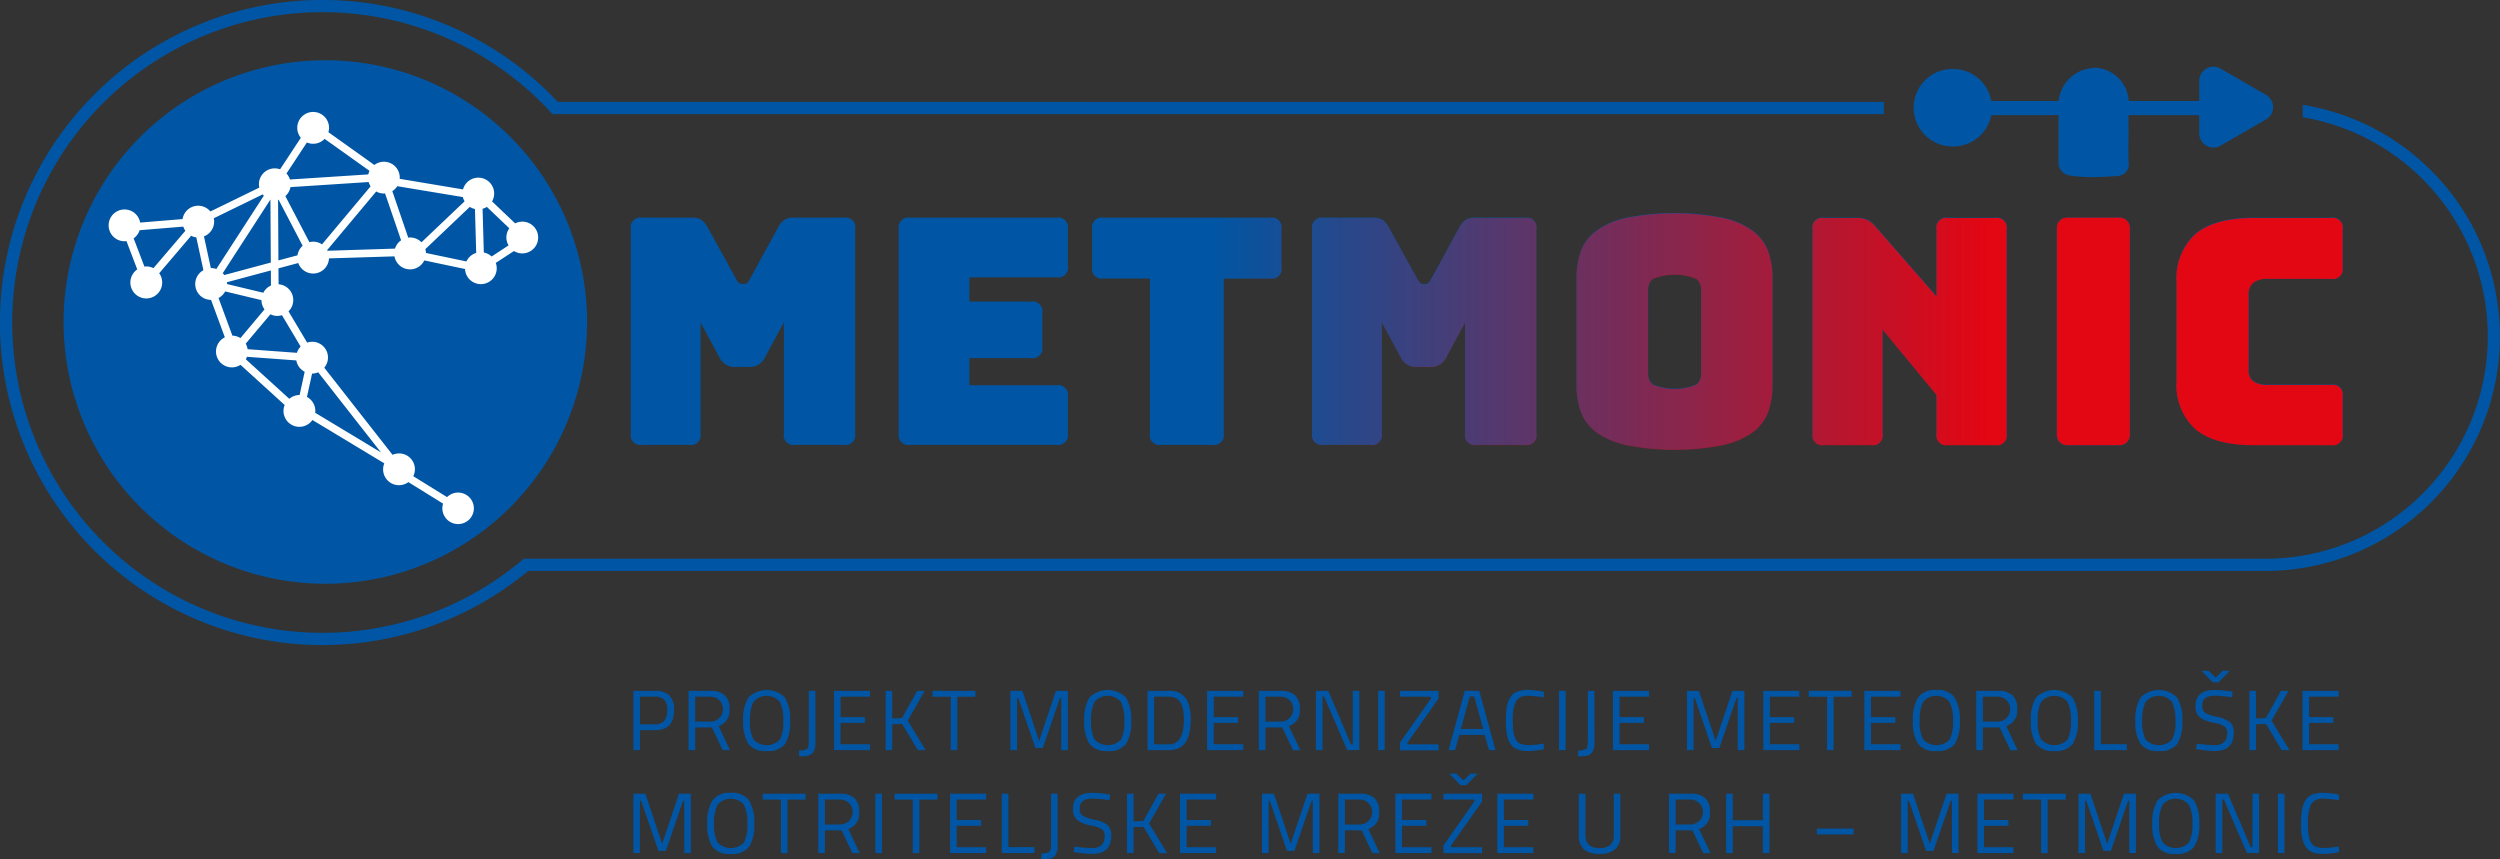 <svg xmlns="http://www.w3.org/2000/svg" xmlns:xlink="http://www.w3.org/1999/xlink" viewBox="0 0 245.902 84.512"><rect x="0" y="0" width="245.902" height="84.512" fill="#333333" stroke="none"/><defs><linearGradient id="linear-gradient" x1="88.4" y1="32.616" x2="230.421" y2="32.616" gradientUnits="userSpaceOnUse"><stop offset="0.215" stop-color="#e30613" stop-opacity="0"/><stop offset="0.754" stop-color="#e30613"/></linearGradient></defs><title>metmonic-web</title><g id="Layer_2" data-name="Layer 2"><g id="Layer_1-2" data-name="Layer 1"><path d="M67.791,43.759H63.166a.959.959,0,0,1-1.118-1.118V22.529a.959.959,0,0,1,1.118-1.118h5a1.449,1.449,0,0,1,.822.218,2.019,2.019,0,0,1,.606.714L72.384,27.4a2.345,2.345,0,0,0,.264.4.371.371,0,0,0,.3.124h.279a.376.376,0,0,0,.3-.124,2.423,2.423,0,0,0,.262-.4l2.764-5.058a2.026,2.026,0,0,1,.6-.714,1.454,1.454,0,0,1,.824-.218H83a.956.956,0,0,1,1.116,1.118V42.641A.957.957,0,0,1,83,43.759H78.219A.957.957,0,0,1,77.1,42.641V31.716L75.271,35.1a1.662,1.662,0,0,1-1.646.993H72.384a1.661,1.661,0,0,1-1.645-.993l-1.831-3.383V42.641a.958.958,0,0,1-1.117,1.118Zm36.128,0h-14.4A.958.958,0,0,1,88.4,42.641V22.529a.957.957,0,0,1,1.117-1.118h14.4a.956.956,0,0,1,1.117,1.118V26.16a.955.955,0,0,1-1.117,1.117H95.352v2.39h6.053a.955.955,0,0,1,1.116,1.118v3.321a.955.955,0,0,1-1.116,1.117H95.352v2.669h8.567a.956.956,0,0,1,1.117,1.118v3.631a.957.957,0,0,1-1.117,1.118Zm15.332,0h-5.028a.957.957,0,0,1-1.117-1.118V27.4h-4.563a.956.956,0,0,1-1.118-1.117V22.529a.958.958,0,0,1,1.118-1.118h16.388a.956.956,0,0,1,1.117,1.118v3.755a.955.955,0,0,1-1.117,1.117h-4.562v15.24a.959.959,0,0,1-1.118,1.118Zm15.55,0h-4.624a.96.96,0,0,1-1.119-1.118V22.529a.959.959,0,0,1,1.119-1.118h5a1.452,1.452,0,0,1,.822.218,2.028,2.028,0,0,1,.6.714l2.793,5.058a2.4,2.4,0,0,0,.265.4.369.369,0,0,0,.294.124h.28a.372.372,0,0,0,.295-.124,2.415,2.415,0,0,0,.263-.4l2.763-5.058a2.038,2.038,0,0,1,.6-.714,1.451,1.451,0,0,1,.823-.218h5.028a.956.956,0,0,1,1.117,1.118V42.641a.957.957,0,0,1-1.117,1.118h-4.78a.957.957,0,0,1-1.117-1.118V31.716L142.281,35.1a1.661,1.661,0,0,1-1.645.993h-1.242a1.664,1.664,0,0,1-1.645-.993l-1.83-3.383V42.641a.959.959,0,0,1-1.118,1.118Zm39.542-5.867a7.618,7.618,0,0,1-.418,2.592,4.342,4.342,0,0,1-1.49,1.987,8,8,0,0,1-2.949,1.288,24.718,24.718,0,0,1-9.544,0,7.993,7.993,0,0,1-2.964-1.288,4.335,4.335,0,0,1-1.49-1.987,7.594,7.594,0,0,1-.42-2.592V27.308a7.588,7.588,0,0,1,.42-2.591,4.425,4.425,0,0,1,1.49-2,7.8,7.8,0,0,1,2.964-1.3,24.718,24.718,0,0,1,9.544,0,7.81,7.81,0,0,1,2.949,1.3,4.433,4.433,0,0,1,1.49,2,7.613,7.613,0,0,1,.418,2.591Zm-12.229-1.117a1.34,1.34,0,0,0,.466,1.039,5.67,5.67,0,0,0,4.283,0,1.337,1.337,0,0,0,.466-1.039V28.426a1.31,1.31,0,0,0-.466-1.009,5.682,5.682,0,0,0-4.283,0,1.313,1.313,0,0,0-.466,1.009Zm21.945,6.984H179.4a.959.959,0,0,1-1.118-1.118V22.529a.958.958,0,0,1,1.118-1.118h3.228a2.475,2.475,0,0,1,1.008.186,2.41,2.41,0,0,1,.823.652l6.021,6.891V22.529a.958.958,0,0,1,1.118-1.118h4.656a.957.957,0,0,1,1.117,1.118V42.641a.958.958,0,0,1-1.117,1.118H191.6a.959.959,0,0,1-1.118-1.118V38.823L185.176,32.4V42.641a.958.958,0,0,1-1.117,1.118Zm45.243,0h-7.574q-3.881,0-5.757-1.552a5.846,5.846,0,0,1-1.878-4.781V27.774a5.9,5.9,0,0,1,1.878-4.8q1.878-1.566,5.757-1.567H229.3a.958.958,0,0,1,1.118,1.118v3.755A.956.956,0,0,1,229.3,27.4h-6.239a2.2,2.2,0,0,0-1.428.388,1.434,1.434,0,0,0-.465,1.165V36.34a1.336,1.336,0,0,0,.465,1.133,2.333,2.333,0,0,0,1.428.357H229.3a.958.958,0,0,1,1.118,1.118v3.693a.959.959,0,0,1-1.118,1.118Zm-19.813-.966V22.407a1,1,0,0,0-1-1h-5.176a1,1,0,0,0-1,1V42.793a1,1,0,0,0,1,1h5.176A1,1,0,0,0,209.489,42.793ZM32,5.928A25.745,25.745,0,1,0,57.744,31.673,25.745,25.745,0,0,0,32,5.928Z" fill="#0056a4"/><path d="M51.372,21.8a1.55,1.55,0,0,0-.7.173L48.4,19.81a1.558,1.558,0,1,0-2.856-1.179L39.31,17.589c0-.039.011-.075.011-.115a1.557,1.557,0,0,0-2.5-1.246L32.3,13a1.527,1.527,0,0,0,.066-.424,1.564,1.564,0,1,0-3.128,0,1.546,1.546,0,0,0,.352.977l-2.04,3.1a1.556,1.556,0,0,0-2.045,1.8L20.693,20.8a1.554,1.554,0,0,0-2.734.749l-4.172.344A1.563,1.563,0,1,0,12.25,23.73a1.478,1.478,0,0,0,.188-.019L13.5,26.5a1.566,1.566,0,1,0,2.16.375L18.8,23.193a1.56,1.56,0,0,0,.508.152l.7,3.232a1.558,1.558,0,0,0,.752,2.922l1.356,3.678a1.56,1.56,0,1,0,1.539,2.708L28,39.836a1.561,1.561,0,0,0,2.73,1.475L37.8,45.575a1.548,1.548,0,0,0-.117.587,1.559,1.559,0,0,0,2.485,1.259l3.414,2.116a1.549,1.549,0,1,0,.39-.64l-3.321-2.058a1.54,1.54,0,0,0,.16-.677,1.558,1.558,0,0,0-2.2-1.424l-6.716-8.572A1.549,1.549,0,0,0,30.212,33.7L28.38,30.625a1.558,1.558,0,0,0-.979-2.664l-.01-1.567,1.946-.523a1.557,1.557,0,0,0,3.022-.456l6.441-.2a1.558,1.558,0,0,0,2.935.4l4.005.844a1.56,1.56,0,1,0,3.026-.6l1.787-1.168a1.562,1.562,0,1,0,.819-2.891ZM25.718,29.523a1.549,1.549,0,0,0,.3.908L23.65,33.255a1.544,1.544,0,0,0-.792-.242l-1.363-3.7a1.552,1.552,0,0,0,.652-.649Zm3.429,5.928a1.557,1.557,0,0,0,.822,1.118l-.5,2.285h-.011a1.551,1.551,0,0,0-1,.374l-4.279-3.89a1.528,1.528,0,0,0,.112-.243ZM21.91,26.869,26.6,19.624l.037,6.2-4.58,1.23A1.507,1.507,0,0,0,21.91,26.869Zm6.66-8.464,7.693-.5a1.537,1.537,0,0,0,.189.423l-4.779,5.71a1.516,1.516,0,0,0-1.239-.216l-2.368-4.533A1.548,1.548,0,0,0,28.57,18.405Zm3.606,6.2,4.83-5.771a1.542,1.542,0,0,0,.751.2c.041,0,.078-.008.118-.011l1.577,4.612a1.557,1.557,0,0,0-.6.819l-6.643.211C32.2,24.648,32.187,24.629,32.176,24.609Zm9.66-.1,4.373-4.156a1.541,1.541,0,0,0,.508.211l.123,4.318a1.556,1.556,0,0,0-.963.838L41.9,24.882A1.475,1.475,0,0,0,41.836,24.51Zm5.753.328-.122-4.3a1.564,1.564,0,0,0,.42-.184l2.21,2.108a1.533,1.533,0,0,0-.074,1.679L48.357,25.23A1.548,1.548,0,0,0,47.589,24.838Zm-2.061-5.449a1.53,1.53,0,0,0,.167.419l-4.24,4.029a1.559,1.559,0,0,0-1.119-.473,1.524,1.524,0,0,0-.18.018L38.587,18.8a1.548,1.548,0,0,0,.488-.485Zm-9.182-2.578a1.558,1.558,0,0,0-.121.35l-7.707.5a1.543,1.543,0,0,0-.339-.588l2.007-3.053a1.557,1.557,0,0,0,1.743-.356Zm-23.2,6.638a1.553,1.553,0,0,0,.588-.8l4.294-.354a1.547,1.547,0,0,0,.206.41l-3.142,3.677a1.541,1.541,0,0,0-.7-.171,1.645,1.645,0,0,0-.187.019Zm6.917-.193a1.561,1.561,0,0,0,1-1.456,1.608,1.608,0,0,0-.035-.328l4.813-2.346a1.467,1.467,0,0,0,.11.125l-4.671,7.212a1.549,1.549,0,0,0-.507-.091c-.012,0-.024,0-.036,0ZM30.191,39.045l.507-2.3a1.56,1.56,0,0,0,.6-.125L37.47,44.5,31,40.6a1.49,1.49,0,0,0,.018-.178A1.558,1.558,0,0,0,30.191,39.045ZM29.57,34.09a1.563,1.563,0,0,0-.366.614l-4.849-.357a1.537,1.537,0,0,0-.187-.543L26.6,30.912a1.548,1.548,0,0,0,.685.165A1.573,1.573,0,0,0,27.733,31Zm-2.919-6.006a1.56,1.56,0,0,0-.752.711l-3.563-.854v0a1.524,1.524,0,0,0-.018-.18L26.643,26.6Zm.7-8.425c.017,0,.033-.012.051-.016l2.367,4.532a1.555,1.555,0,0,0-.508.939l-1.875.5Z" fill="#fff"/><circle cx="31.726" cy="31.724" r="25.745" fill="none"/><path d="M104.773,21.706a1.174,1.174,0,0,1,.263.853v3.632a.955.955,0,0,1-1.117,1.117H95.352V29.7h6.053a.958.958,0,0,1,1.117,1.119v3.32a.956.956,0,0,1-1.117,1.118H95.352v2.669h8.567a.956.956,0,0,1,1.117,1.118v3.631a.956.956,0,0,1-1.117,1.117h-14.4A.957.957,0,0,1,88.4,42.672V22.559a.957.957,0,0,1,1.117-1.117h14.4A1.174,1.174,0,0,1,104.773,21.706Zm20.158-.264H108.543a.957.957,0,0,0-1.118,1.117v3.755a.958.958,0,0,0,1.118,1.118h4.563v15.24a.956.956,0,0,0,1.117,1.117h5.028a.957.957,0,0,0,1.118-1.117V27.432h4.562a.958.958,0,0,0,1.118-1.118V22.559a.957.957,0,0,0-1.118-1.117Zm25.079,0h-5.028a1.45,1.45,0,0,0-.823.217,2.047,2.047,0,0,0-.6.714l-2.763,5.059a2.458,2.458,0,0,1-.263.4.375.375,0,0,1-.295.124h-.279a.373.373,0,0,1-.3-.124,2.441,2.441,0,0,1-.265-.4L136.6,22.373a2.017,2.017,0,0,0-.6-.714,1.449,1.449,0,0,0-.822-.217h-5a.957.957,0,0,0-1.118,1.117V42.672a.957.957,0,0,0,1.118,1.117H134.8a.957.957,0,0,0,1.118-1.117V31.747l1.83,3.383a1.664,1.664,0,0,0,1.645.993h1.242a1.661,1.661,0,0,0,1.645-.993l1.832-3.383V42.672a.956.956,0,0,0,1.117,1.117h4.78a.956.956,0,0,0,1.117-1.117V22.559a.956.956,0,0,0-1.117-1.117Zm23.915,3.306a7.588,7.588,0,0,1,.419,2.591V37.923a7.594,7.594,0,0,1-.419,2.592,4.327,4.327,0,0,1-1.49,1.986,7.986,7.986,0,0,1-2.949,1.288,24.666,24.666,0,0,1-9.544,0,7.984,7.984,0,0,1-2.964-1.288,4.327,4.327,0,0,1-1.49-1.986,7.594,7.594,0,0,1-.419-2.592V27.339a7.588,7.588,0,0,1,.419-2.591,4.423,4.423,0,0,1,1.49-2,7.81,7.81,0,0,1,2.964-1.3,24.666,24.666,0,0,1,9.544,0,7.81,7.81,0,0,1,2.949,1.3A4.423,4.423,0,0,1,173.925,24.748Zm-6.6,3.708a1.309,1.309,0,0,0-.465-1.008,5.672,5.672,0,0,0-4.284,0,1.31,1.31,0,0,0-.466,1.008v8.349a1.341,1.341,0,0,0,.466,1.04,5.672,5.672,0,0,0,4.284,0,1.34,1.34,0,0,0,.465-1.04Zm28.928-7.014H191.6a.958.958,0,0,0-1.118,1.117V29.17l-6.021-6.89a2.408,2.408,0,0,0-.822-.652,2.483,2.483,0,0,0-1.009-.186H179.4a.956.956,0,0,0-1.117,1.117V42.672a.956.956,0,0,0,1.117,1.117h4.656a.956.956,0,0,0,1.117-1.117V32.43l5.307,6.424v3.818a.958.958,0,0,0,1.118,1.117h4.656a.957.957,0,0,0,1.117-1.117V22.559a.957.957,0,0,0-1.117-1.117Zm25.379,6.378a2.2,2.2,0,0,1,1.428-.388H229.3a.959.959,0,0,0,1.118-1.118V22.559a.958.958,0,0,0-1.118-1.117h-7.575q-3.879,0-5.757,1.567a5.9,5.9,0,0,0-1.878,4.8v9.652a5.846,5.846,0,0,0,1.878,4.781q1.878,1.553,5.757,1.551H229.3a.958.958,0,0,0,1.118-1.117V38.978a.958.958,0,0,0-1.118-1.117h-6.239a2.338,2.338,0,0,1-1.428-.357,1.336,1.336,0,0,1-.466-1.133V28.984A1.431,1.431,0,0,1,221.636,27.82ZM208.493,43.789h-5.176a1,1,0,0,1-1-1V22.407a1,1,0,0,1,1-1h5.176a1,1,0,0,1,1,1V42.793A1,1,0,0,1,208.493,43.789Z" fill="url(#linear-gradient)"/><path d="M226.5,10.312V11.53a21.869,21.869,0,0,1-3.706,43.428h0l-171.269,0-.167.14A30.525,30.525,0,1,1,30.308,1.23q.7-.031,1.4-.031a30.5,30.5,0,0,1,22.457,9.832l.178.192,130.952,0v-1.2H54.865a31.727,31.727,0,1,0-2.91,46.136H222.83A23.071,23.071,0,0,0,226.5,10.312Z" fill="#0056a4"/><path d="M222.875,9.324h0L218.42,6.751a1.4,1.4,0,0,0-2.1,1.216V9.932h-6.941v0a3.465,3.465,0,0,0-3.265-3.27,5.41,5.41,0,0,0-1.206.216,3.64,3.64,0,0,0-2.419,3.056h-6.625a3.808,3.808,0,0,0-3.754-3.148,3.81,3.81,0,1,0-.016,7.619,3.819,3.819,0,0,0,3.775-3.082h6.613q0,2.332,0,4.664a1.25,1.25,0,0,0,.986,1.252,13.418,13.418,0,0,0,2.069.178c.9.007,1.8-.036,2.7-.11a1.131,1.131,0,0,0,1.146-1.22c-.064-1.031-.016-2.07-.016-3.105,0-.553-.012-1.106-.016-1.659h6.969v1.79a1.4,1.4,0,0,0,2.1,1.214l4.456-2.572a1.4,1.4,0,0,0,0-2.429Z" fill="#0056a4"/><path d="M64.439,71.821H62.955v1.965h-.649V67.951h2.133a1.9,1.9,0,0,1,1.409.464,1.951,1.951,0,0,1,.455,1.416Q66.3,71.822,64.439,71.821Zm-1.484-.573h1.476q1.206,0,1.206-1.417a1.442,1.442,0,0,0-.287-.99,1.185,1.185,0,0,0-.919-.317H62.955Z" fill="#0056a4"/><path d="M68.377,71.551v2.235h-.65V67.951h2.159a2,2,0,0,1,1.4.43,1.738,1.738,0,0,1,.467,1.34,1.571,1.571,0,0,1-1.07,1.7L71.8,73.786h-.717l-1.054-2.235Zm1.517-.573a1.227,1.227,0,0,0-.008-2.454H68.377v2.454Z" fill="#0056a4"/><path d="M77.719,70.911a3.978,3.978,0,0,1-.5,2.26,2.078,2.078,0,0,1-1.809.7,2.05,2.05,0,0,1-1.809-.717,4.024,4.024,0,0,1-.5-2.255,4.121,4.121,0,0,1,.506-2.285,2.546,2.546,0,0,1,3.6,0A4.124,4.124,0,0,1,77.719,70.911Zm-3.946-.018a3.76,3.76,0,0,0,.337,1.843,1.8,1.8,0,0,0,2.6.013,3.734,3.734,0,0,0,.333-1.838A3.869,3.869,0,0,0,76.7,69.03a1.713,1.713,0,0,0-2.584,0A3.862,3.862,0,0,0,73.773,70.893Z" fill="#0056a4"/><path d="M78.6,74.393v-.582a1.343,1.343,0,0,0,.78-.147q.172-.148.173-.772V67.951H80.2l.008,5.034a1.8,1.8,0,0,1-.236,1.037,1.036,1.036,0,0,1-.767.346A5.927,5.927,0,0,1,78.6,74.393Z" fill="#0056a4"/><path d="M82.028,73.786V67.951h3.55v.573h-2.9V70.54h2.395V71.1H82.677v2.109h2.9v.573Z" fill="#0056a4"/><path d="M87.761,73.786h-.649V67.951h.649v2.715l.961-.033,1.493-2.682h.741l-1.669,2.934,1.762,2.9h-.767l-1.552-2.58-.969.033Z" fill="#0056a4"/><path d="M91.724,68.533v-.582H95.94v.582H94.161v5.253H93.52V68.533Z" fill="#0056a4"/><path d="M99.385,73.786V67.951h1.172l1.652,4.933,1.653-4.933h1.172v5.835h-.649V68.642h-.118l-1.695,4.933h-.725l-1.695-4.933h-.118v5.144Z" fill="#0056a4"/><path d="M111.265,70.911a3.969,3.969,0,0,1-.5,2.26,2.075,2.075,0,0,1-1.808.7,2.05,2.05,0,0,1-1.809-.717,4.024,4.024,0,0,1-.5-2.255,4.121,4.121,0,0,1,.506-2.285,2.546,2.546,0,0,1,3.6,0A4.124,4.124,0,0,1,111.265,70.911Zm-3.946-.018a3.76,3.76,0,0,0,.337,1.843,1.8,1.8,0,0,0,2.6.013,3.745,3.745,0,0,0,.333-1.838,3.881,3.881,0,0,0-.346-1.881,1.713,1.713,0,0,0-2.584,0A3.862,3.862,0,0,0,107.319,70.893Z" fill="#0056a4"/><path d="M114.958,73.786h-2.082V67.951h2.082a1.834,1.834,0,0,1,1.889,1.13,4.5,4.5,0,0,1,.27,1.7q0,2.2-1.1,2.774A2.283,2.283,0,0,1,114.958,73.786Zm1.493-3q0-1.677-.75-2.091a1.517,1.517,0,0,0-.743-.169h-1.433v4.689h1.433Q116.452,73.213,116.451,70.784Z" fill="#0056a4"/><path d="M118.736,73.786V67.951h3.55v.573h-2.9V70.54h2.395V71.1h-2.395v2.109h2.9v.573Z" fill="#0056a4"/><path d="M124.47,71.551v2.235h-.65V67.951h2.158a2,2,0,0,1,1.4.43,1.738,1.738,0,0,1,.469,1.34,1.571,1.571,0,0,1-1.072,1.7l1.121,2.369h-.716l-1.054-2.235Zm1.517-.573a1.227,1.227,0,0,0-.009-2.454H124.47v2.454Z" fill="#0056a4"/><path d="M129.435,73.786V67.951h1.214l2.235,5.262h.177V67.951h.641v5.835h-1.189l-2.268-5.262h-.16v5.262Z" fill="#0056a4"/><path d="M135.557,73.786V67.951h.649v5.835Z" fill="#0056a4"/><path d="M137.7,68.524v-.573h3.795v.759l-3.053,4.334v.169h3.053V73.8H137.7v-.751l3.044-4.334v-.186Z" fill="#0056a4"/><path d="M142.479,73.786l1.6-5.835H145.5l1.6,5.835h-.64l-.422-1.5h-2.5l-.422,1.5Zm2.092-5.278-.886,3.2h2.209l-.884-3.2Z" fill="#0056a4"/><path d="M151.863,73.693a7.884,7.884,0,0,1-1.559.177,2.769,2.769,0,0,1-1.118-.19,1.4,1.4,0,0,1-.658-.589,2.763,2.763,0,0,1-.32-.919,7.9,7.9,0,0,1-.089-1.3,8.046,8.046,0,0,1,.089-1.3,2.8,2.8,0,0,1,.32-.932,1.373,1.373,0,0,1,.654-.59,2.74,2.74,0,0,1,1.1-.185,8.063,8.063,0,0,1,1.585.185l-.025.548a8.771,8.771,0,0,0-1.518-.152,1.266,1.266,0,0,0-1.226.553,4.23,4.23,0,0,0-.3,1.884,8.234,8.234,0,0,0,.055,1.071,2.376,2.376,0,0,0,.214.729.953.953,0,0,0,.469.464,2.268,2.268,0,0,0,.9.14,7.7,7.7,0,0,0,1.4-.153Z" fill="#0056a4"/><path d="M153.348,73.786V67.951H154v5.835Z" fill="#0056a4"/><path d="M155.228,74.393v-.582a1.347,1.347,0,0,0,.781-.147q.173-.148.173-.772V67.951h.64l.009,5.034a1.8,1.8,0,0,1-.236,1.037,1.037,1.037,0,0,1-.768.346A5.9,5.9,0,0,1,155.228,74.393Z" fill="#0056a4"/><path d="M158.652,73.786V67.951h3.55v.573h-2.9V70.54H161.7V71.1H159.3v2.109h2.9v.573Z" fill="#0056a4"/><path d="M165.933,73.786V67.951H167.1l1.653,4.933,1.653-4.933h1.172v5.835h-.649V68.642h-.119l-1.694,4.933h-.726L166.7,68.642h-.118v5.144Z" fill="#0056a4"/><path d="M173.437,73.786V67.951h3.55v.573h-2.9V70.54h2.394V71.1h-2.394v2.109h2.9v.573Z" fill="#0056a4"/><path d="M177.915,68.533v-.582h4.216v.582h-1.779v5.253h-.641V68.533Z" fill="#0056a4"/><path d="M183.379,73.786V67.951h3.55v.573h-2.9V70.54h2.4V71.1h-2.4v2.109h2.9v.573Z" fill="#0056a4"/><path d="M192.772,70.911a3.987,3.987,0,0,1-.5,2.26,2.076,2.076,0,0,1-1.808.7,2.049,2.049,0,0,1-1.809-.717,4.014,4.014,0,0,1-.5-2.255,4.121,4.121,0,0,1,.506-2.285,2.012,2.012,0,0,1,1.8-.746,2.033,2.033,0,0,1,1.8.741A4.133,4.133,0,0,1,192.772,70.911Zm-3.946-.018a3.735,3.735,0,0,0,.338,1.843,1.8,1.8,0,0,0,2.6.013,3.734,3.734,0,0,0,.333-1.838,3.881,3.881,0,0,0-.346-1.881,1.713,1.713,0,0,0-2.584,0A3.862,3.862,0,0,0,188.826,70.893Z" fill="#0056a4"/><path d="M195.033,71.551v2.235h-.649V67.951h2.158a2,2,0,0,1,1.4.43,1.735,1.735,0,0,1,.469,1.34,1.571,1.571,0,0,1-1.071,1.7l1.121,2.369h-.717l-1.054-2.235Zm1.518-.573a1.228,1.228,0,0,0-.009-2.454h-1.509v2.454Z" fill="#0056a4"/><path d="M204.376,70.911a3.987,3.987,0,0,1-.5,2.26,2.078,2.078,0,0,1-1.809.7,2.047,2.047,0,0,1-1.808-.717,4.014,4.014,0,0,1-.5-2.255,4.13,4.13,0,0,1,.5-2.285,2.547,2.547,0,0,1,3.6,0A4.124,4.124,0,0,1,204.376,70.911Zm-3.946-.018a3.748,3.748,0,0,0,.337,1.843,1.8,1.8,0,0,0,2.6.013,3.722,3.722,0,0,0,.333-1.838,3.869,3.869,0,0,0-.346-1.881,1.713,1.713,0,0,0-2.584,0A3.875,3.875,0,0,0,200.43,70.893Z" fill="#0056a4"/><path d="M209.2,73.786h-3.213V67.951h.65V73.2H209.2Z" fill="#0056a4"/><path d="M214.654,70.911a3.987,3.987,0,0,1-.5,2.26,2.076,2.076,0,0,1-1.808.7,2.049,2.049,0,0,1-1.809-.717,4.014,4.014,0,0,1-.5-2.255,4.121,4.121,0,0,1,.506-2.285,2.546,2.546,0,0,1,3.6,0A4.124,4.124,0,0,1,214.654,70.911Zm-3.946-.018a3.735,3.735,0,0,0,.338,1.843,1.8,1.8,0,0,0,2.6.013,3.722,3.722,0,0,0,.333-1.838,3.882,3.882,0,0,0-.345-1.881,1.713,1.713,0,0,0-2.584,0A3.862,3.862,0,0,0,210.708,70.893Z" fill="#0056a4"/><path d="M217.876,68.431q-1.265,0-1.265.953a.821.821,0,0,0,.291.73,3.881,3.881,0,0,0,1.181.4,2.991,2.991,0,0,1,1.26.514,1.3,1.3,0,0,1,.371,1.042q0,1.8-1.864,1.8a10.386,10.386,0,0,1-1.542-.144l-.3-.042.067-.54a14.338,14.338,0,0,0,1.746.153q1.246,0,1.248-1.173a.8.8,0,0,0-.274-.679,2.667,2.667,0,0,0-1.024-.349,3.452,3.452,0,0,1-1.4-.544,1.356,1.356,0,0,1-.414-1.118q0-1.568,1.881-1.568a10.27,10.27,0,0,1,1.475.127l.287.042-.059.548A15.747,15.747,0,0,0,217.876,68.431Zm-.219-1.315-1.13-1.138h.708l.7.674.692-.674h.708l-1.13,1.138Z" fill="#0056a4"/><path d="M221.906,73.786h-.649V67.951h.649v2.715l.961-.033,1.492-2.682h.742l-1.668,2.934,1.761,2.9h-.767l-1.551-2.58-.97.033Z" fill="#0056a4"/><path d="M226.476,73.786V67.951h3.55v.573h-2.9V70.54h2.394V71.1h-2.394v2.109h2.9v.573Z" fill="#0056a4"/><path d="M62.306,83.905V78.07h1.172L65.131,83l1.653-4.933h1.171v5.835h-.649V78.761h-.118l-1.7,4.933h-.725l-1.7-4.933h-.118v5.144Z" fill="#0056a4"/><path d="M74.186,81.03a3.978,3.978,0,0,1-.5,2.26,2.075,2.075,0,0,1-1.809.7,2.047,2.047,0,0,1-1.808-.717,4.012,4.012,0,0,1-.5-2.255,4.121,4.121,0,0,1,.506-2.285,2.011,2.011,0,0,1,1.8-.746,2.033,2.033,0,0,1,1.8.741A4.124,4.124,0,0,1,74.186,81.03Zm-3.945-.018a3.748,3.748,0,0,0,.337,1.843,1.8,1.8,0,0,0,2.6.013,3.734,3.734,0,0,0,.333-1.838,3.871,3.871,0,0,0-.346-1.881,1.713,1.713,0,0,0-2.584,0A3.864,3.864,0,0,0,70.241,81.012Z" fill="#0056a4"/><path d="M75.021,78.652V78.07h4.217v.582h-1.78v5.253h-.64V78.652Z" fill="#0056a4"/><path d="M81.135,81.671v2.234h-.65V78.07h2.159a2,2,0,0,1,1.395.43,1.739,1.739,0,0,1,.468,1.341,1.57,1.57,0,0,1-1.071,1.7l1.122,2.369h-.717l-1.054-2.234Zm1.517-.574a1.227,1.227,0,0,0-.008-2.454H81.135V81.1Z" fill="#0056a4"/><path d="M86.1,83.905V78.07h.649v5.835Z" fill="#0056a4"/><path d="M87.989,78.652V78.07h4.216v.582H90.426v5.253h-.64V78.652Z" fill="#0056a4"/><path d="M93.454,83.905V78.07H97v.573H94.1v2.016H96.5v.564H94.1v2.109H97v.573Z" fill="#0056a4"/><path d="M101.75,83.905H98.538V78.07h.649v5.253h2.563Z" fill="#0056a4"/><path d="M102.433,84.512V83.93a1.335,1.335,0,0,0,.78-.147q.173-.148.173-.772V78.07h.641l.008,5.034a1.8,1.8,0,0,1-.236,1.037,1.038,1.038,0,0,1-.767.346A5.644,5.644,0,0,1,102.433,84.512Z" fill="#0056a4"/><path d="M107.467,78.55q-1.266,0-1.265.954a.82.82,0,0,0,.291.729,3.9,3.9,0,0,0,1.18.4,2.984,2.984,0,0,1,1.261.513,1.3,1.3,0,0,1,.371,1.042q0,1.8-1.864,1.8a10.526,10.526,0,0,1-1.543-.143l-.3-.042.068-.54a14.47,14.47,0,0,0,1.745.152q1.248,0,1.248-1.173a.8.8,0,0,0-.274-.679,2.674,2.674,0,0,0-1.025-.349,3.471,3.471,0,0,1-1.4-.544,1.358,1.358,0,0,1-.413-1.117q0-1.569,1.881-1.569a10.27,10.27,0,0,1,1.475.127l.287.042-.059.548A15.747,15.747,0,0,0,107.467,78.55Z" fill="#0056a4"/><path d="M111.5,83.905h-.649V78.07h.649v2.715l.961-.033,1.493-2.682h.742l-1.67,2.935,1.763,2.9h-.768l-1.551-2.58-.97.033Z" fill="#0056a4"/><path d="M116.068,83.905V78.07h3.55v.573h-2.9v2.016h2.395v.564h-2.395v2.109h2.9v.573Z" fill="#0056a4"/><path d="M124.131,83.905V78.07H125.3L126.955,83l1.652-4.933h1.172v5.835h-.648V78.761h-.119l-1.694,4.933h-.726L124.9,78.761h-.119v5.144Z" fill="#0056a4"/><path d="M132.284,81.671v2.234h-.649V78.07h2.158a2,2,0,0,1,1.395.43,1.736,1.736,0,0,1,.469,1.341,1.57,1.57,0,0,1-1.071,1.7l1.121,2.369h-.717l-1.054-2.234ZM133.8,81.1a1.228,1.228,0,0,0-.009-2.454h-1.509V81.1Z" fill="#0056a4"/><path d="M137.25,83.905V78.07h3.55v.573h-2.9v2.016h2.4v.564h-2.4v2.109h2.9v.573Z" fill="#0056a4"/><path d="M141.98,78.643V78.07h3.8v.759l-3.052,4.334v.169h3.052v.582h-3.8v-.751l3.044-4.334v-.186Zm1.687-1.408-1.13-1.138h.708l.7.674.692-.674h.708l-1.13,1.138Z" fill="#0056a4"/><path d="M147.276,83.905V78.07h3.55v.573h-2.9v2.016h2.394v.564h-2.394v2.109h2.9v.573Z" fill="#0056a4"/><path d="M155.945,82.151q0,1.265,1.365,1.265a1.637,1.637,0,0,0,1.068-.3,1.2,1.2,0,0,0,.358-.966V78.07h.641v4.064a1.753,1.753,0,0,1-.519,1.416,2.312,2.312,0,0,1-1.53.439,2.275,2.275,0,0,1-1.522-.439,1.77,1.77,0,0,1-.51-1.416V78.07h.649Z" fill="#0056a4"/><path d="M164.816,81.671v2.234h-.649V78.07h2.158a2,2,0,0,1,1.4.43,1.739,1.739,0,0,1,.468,1.341,1.57,1.57,0,0,1-1.071,1.7l1.121,2.369h-.717l-1.053-2.234Zm1.518-.574a1.228,1.228,0,0,0-.009-2.454h-1.509V81.1Z" fill="#0056a4"/><path d="M173.4,83.905v-2.64h-2.967v2.64h-.65V78.07h.65v2.614H173.4V78.07h.641v5.835Z" fill="#0056a4"/><path d="M178.714,82.075V81.5h3.608v.573Z" fill="#0056a4"/><path d="M186.994,83.905V78.07h1.172L189.818,83l1.654-4.933h1.171v5.835h-.649V78.761h-.118l-1.694,4.933h-.726l-1.694-4.933h-.119v5.144Z" fill="#0056a4"/><path d="M194.5,83.905V78.07h3.55v.573h-2.9v2.016h2.4v.564h-2.4v2.109h2.9v.573Z" fill="#0056a4"/><path d="M198.976,78.652V78.07h4.216v.582h-1.778v5.253h-.642V78.652Z" fill="#0056a4"/><path d="M204.441,83.905V78.07h1.172L207.266,83l1.653-4.933h1.172v5.835h-.65V78.761h-.118l-1.694,4.933H206.9l-1.694-4.933h-.118v5.144Z" fill="#0056a4"/><path d="M216.321,81.03a3.987,3.987,0,0,1-.5,2.26,2.073,2.073,0,0,1-1.808.7,2.049,2.049,0,0,1-1.809-.717,4.012,4.012,0,0,1-.5-2.255,4.121,4.121,0,0,1,.506-2.285,2.546,2.546,0,0,1,3.6,0A4.124,4.124,0,0,1,216.321,81.03Zm-3.946-.018a3.735,3.735,0,0,0,.338,1.843,1.8,1.8,0,0,0,2.6.013,3.722,3.722,0,0,0,.333-1.838,3.885,3.885,0,0,0-.345-1.881,1.713,1.713,0,0,0-2.584,0A3.862,3.862,0,0,0,212.375,81.012Z" fill="#0056a4"/><path d="M217.933,83.905V78.07h1.213l2.235,5.262h.178V78.07h.64v5.835H221.01l-2.268-5.262h-.16v5.262Z" fill="#0056a4"/><path d="M224.055,83.905V78.07h.649v5.835Z" fill="#0056a4"/><path d="M230.074,83.812a7.892,7.892,0,0,1-1.559.177A2.788,2.788,0,0,1,227.4,83.8a1.4,1.4,0,0,1-.658-.59,2.763,2.763,0,0,1-.32-.919,7.9,7.9,0,0,1-.089-1.3,8.055,8.055,0,0,1,.089-1.3,2.805,2.805,0,0,1,.32-.932,1.369,1.369,0,0,1,.653-.589,2.747,2.747,0,0,1,1.1-.186,8.073,8.073,0,0,1,1.585.186l-.025.547a8.781,8.781,0,0,0-1.518-.152,1.266,1.266,0,0,0-1.226.553,4.232,4.232,0,0,0-.3,1.885,8.439,8.439,0,0,0,.054,1.07,2.4,2.4,0,0,0,.215.729.953.953,0,0,0,.469.464,2.268,2.268,0,0,0,.9.14,7.783,7.783,0,0,0,1.4-.152Z" fill="#0056a4"/></g></g></svg>